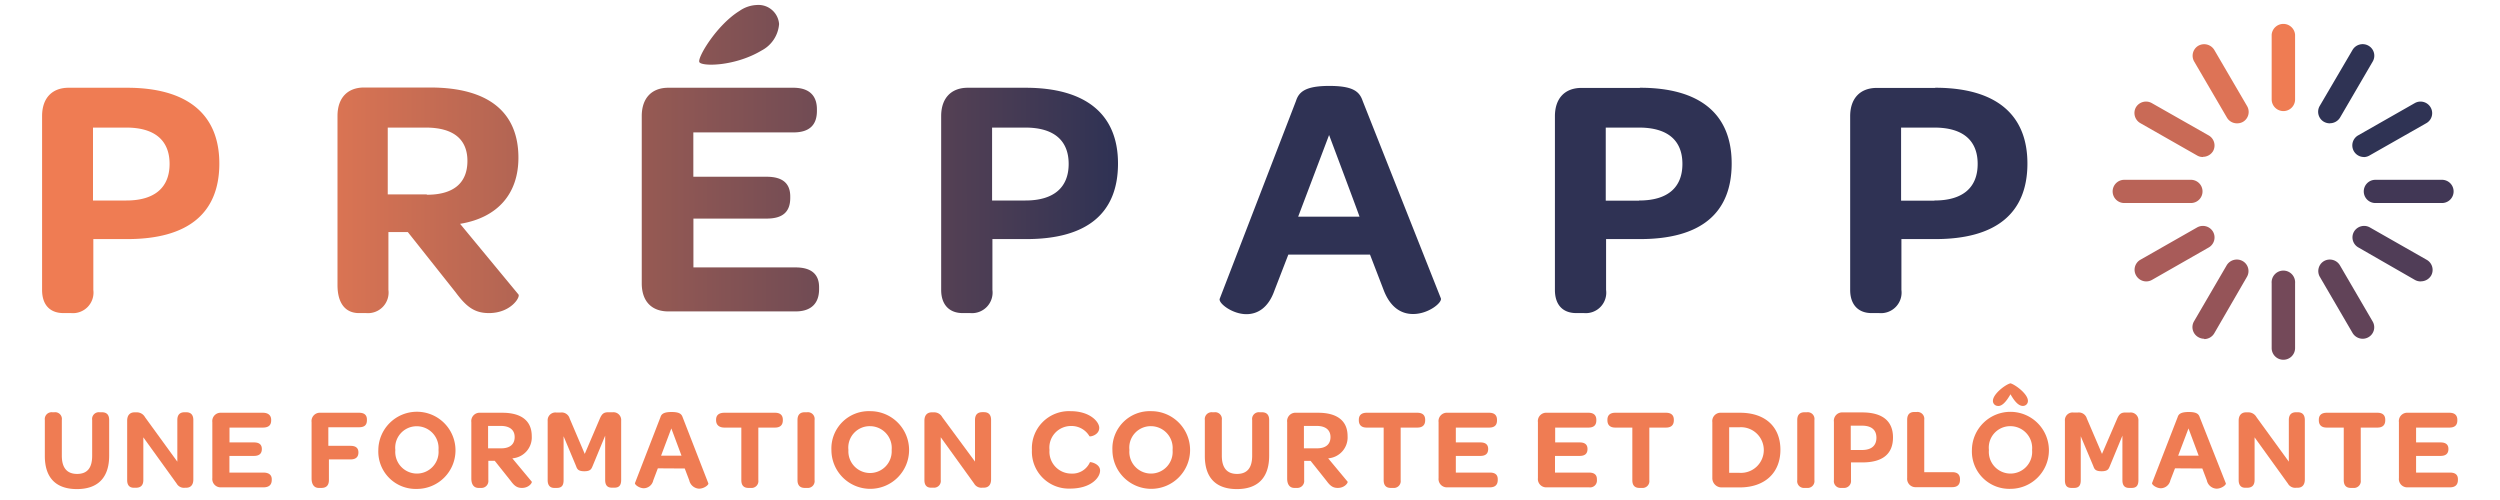 <svg id="Calque_1" data-name="Calque 1" xmlns="http://www.w3.org/2000/svg" xmlns:xlink="http://www.w3.org/1999/xlink" viewBox="0 0 300 60"><defs><style>.cls-1{fill:url(#Dégradé_sans_nom_2);}.cls-2{fill:none;}.cls-3{fill:#ef7c53;}.cls-4{fill:#744959;}.cls-5{fill:#dd7356;}.cls-6{fill:#614358;}.cls-7{fill:#c96a56;}.cls-8{fill:#503d57;}.cls-9{fill:#b96357;}.cls-10{fill:#413755;}.cls-11{fill:#a85b59;}.cls-12{fill:#2f3354;}.cls-13{fill:#955458;}</style><linearGradient id="Dégradé_sans_nom_2" x1="7.07" y1="15.85" x2="245.31" y2="15.85" gradientTransform="matrix(1, 0, 0, -1, -2, 35)" gradientUnits="userSpaceOnUse"><stop offset="0" stop-color="#ef7c53"/><stop offset="0.1" stop-color="#ef7c53"/><stop offset="0.54" stop-color="#2f3254"/><stop offset="1" stop-color="#2f3254"/></linearGradient></defs><path class="cls-1" d="M15.24,10.53h-7c-2,0-3.19,1.25-3.19,3.4V34.79c0,1.8.95,2.78,2.57,2.78h.91a2.47,2.47,0,0,0,2.67-2.78v-6.1h4.07c7.27,0,11.05-3.08,11.05-9.07S22.38,10.53,15.24,10.53Zm-.08,13.53h-4V15.31h4c3.4,0,5.19,1.53,5.19,4.36S18.56,24.06,15.16,24.06ZM62.21,35.33l-7-8.47c4.56-.75,7-3.66,7-7.93,0-5.49-3.61-8.43-10.6-8.43H43.7c-2,0-3.2,1.25-3.2,3.41v20.3c0,2.15.92,3.36,2.58,3.36h.86a2.47,2.47,0,0,0,2.67-2.78V27.85h2.33l5.73,7.22c1.29,1.75,2.28,2.5,4,2.5C61.32,37.57,62.48,35.62,62.21,35.33Zm-11-12H46.53V15.31h4.56c3.33,0,5,1.41,5,4S54.5,23.37,51.22,23.37ZM90.82.6a3.88,3.88,0,0,0-2.08.71C86,3,83.67,6.91,83.92,7.45s4.24.55,7.49-1.4a3.91,3.91,0,0,0,2.08-3.17A2.48,2.48,0,0,0,90.82.6Zm4.65,31.49H83.21V26.23H92c2,0,2.83-.87,2.83-2.49v-.16c0-1.5-.83-2.37-2.83-2.37h-8.8V15.89h12c1.91,0,2.83-.87,2.83-2.58v-.2c0-1.63-.92-2.58-2.83-2.58h-15c-2,0-3.19,1.25-3.19,3.4V34c0,2.17,1.2,3.37,3.19,3.37H95.47c1.9,0,2.82-1,2.82-2.66V34.5C98.31,32.92,97.37,32.09,95.47,32.09Zm27.67-21.56h-7c-2,0-3.2,1.25-3.2,3.4V34.79c0,1.8,1,2.78,2.58,2.78h.91a2.47,2.47,0,0,0,2.66-2.78v-6.1h4.07c7.27,0,11-3.08,11-9.07s-3.95-9.09-11.1-9.09Zm-.09,13.53h-4V15.31h4c3.4,0,5.19,1.53,5.19,4.36S126.45,24.06,123.05,24.06ZM172.9,35.79l-9.38-23.68c-.38-1.13-1.16-1.8-4-1.8s-3.65.7-4,1.8l-9.15,23.73c-.21.52,1.49,1.86,3.2,1.86,1.28,0,2.61-.7,3.36-2.83l1.67-4.32h9.8l1.62,4.21c.83,2.21,2.2,2.92,3.53,2.92C171.41,37.7,173.11,36.29,172.9,35.79ZM155.78,26l3.71-9.8s3.65,9.71,3.65,9.8Zm41-15.45h-7c-2,0-3.19,1.25-3.19,3.4V34.79c0,1.8.95,2.78,2.57,2.78h.92a2.46,2.46,0,0,0,2.65-2.78v-6.1h4.07c7.27,0,11-3.08,11-9.07S203.94,10.53,196.79,10.53Zm-.09,13.53h-4V15.31h4c3.42,0,5.2,1.53,5.2,4.36S200.12,24.06,196.7,24.06Zm35.53-13.53h-7c-2,0-3.2,1.25-3.2,3.4V34.79c0,1.8,1,2.78,2.57,2.78h.91a2.47,2.47,0,0,0,2.67-2.78v-6.1h4.07c7.26,0,11.05-3.08,11.05-9.07S239.38,10.53,232.23,10.53Zm-.09,13.53h-4V15.31h4c3.41,0,5.19,1.53,5.19,4.36S235.55,24.06,232.14,24.06Z"/><path class="cls-2" d="M90.82.6a3.88,3.88,0,0,0-2.08.71C86,3,83.67,6.91,83.92,7.45s4.24.55,7.49-1.4a3.91,3.91,0,0,0,2.08-3.17A2.48,2.48,0,0,0,90.82.6Zm78.76,37.1c1.8,0,3.53-1.41,3.33-1.91l-9.39-23.68c-.38-1.13-1.16-1.8-4-1.8s-3.65.7-4,1.8l-9.15,23.73c-.21.52,1.49,1.86,3.2,1.86m82.6-27.17h-7c-2,0-3.2,1.25-3.2,3.4V34.79c0,1.8,1,2.78,2.57,2.78h.91a2.47,2.47,0,0,0,2.67-2.78v-6.1h4.07c7.26,0,11.05-3.08,11.05-9.07S239.38,10.53,232.23,10.53Zm-.09,13.53h-4V15.31h4c3.41,0,5.19,1.53,5.19,4.36S235.55,24.06,232.14,24.06ZM196.79,10.53h-7c-2,0-3.19,1.25-3.19,3.4V34.79c0,1.8.95,2.78,2.57,2.78h.92a2.46,2.46,0,0,0,2.65-2.78v-6.1h4.07c7.27,0,11-3.08,11-9.07S203.94,10.53,196.79,10.53Zm-.09,13.53h-4V15.31h4c3.42,0,5.2,1.53,5.2,4.36S200.12,24.06,196.7,24.06ZM123.13,10.53h-7c-2,0-3.2,1.25-3.2,3.4V34.79c0,1.8,1,2.78,2.57,2.78h.91a2.46,2.46,0,0,0,2.66-2.78v-6.1h4.07c7.28,0,11.06-3.08,11.06-9.07S130.28,10.53,123.13,10.53Zm-.08,13.53h-4V15.31h4c3.4,0,5.19,1.53,5.19,4.36S126.45,24.06,123.05,24.06Zm-27.58,8H83.21V26.23H92c2,0,2.83-.87,2.83-2.49v-.16c0-1.5-.83-2.37-2.83-2.37h-8.8V15.89h12c1.91,0,2.83-.87,2.83-2.58v-.2c0-1.63-.92-2.58-2.83-2.58h-15c-2,0-3.19,1.25-3.19,3.4V34c0,2.17,1.2,3.37,3.19,3.37H95.47c1.9,0,2.82-1,2.82-2.66V34.5C98.31,32.92,97.37,32.09,95.47,32.09ZM62.21,35.33l-7-8.47c4.56-.75,7-3.66,7-7.93,0-5.49-3.61-8.43-10.6-8.43H43.7c-2,0-3.2,1.25-3.2,3.41v20.3c0,2.15.92,3.36,2.58,3.36h.86a2.47,2.47,0,0,0,2.67-2.78V27.85h2.33l5.73,7.22c1.29,1.75,2.28,2.5,4,2.5C61.32,37.57,62.48,35.62,62.21,35.33Zm-11-12H46.53V15.31h4.56c3.33,0,5,1.41,5,4S54.5,23.37,51.22,23.37Zm-36-12.84h-7c-2,0-3.19,1.25-3.19,3.4V34.79c0,1.8.95,2.78,2.57,2.78h.91a2.47,2.47,0,0,0,2.67-2.78v-6.1h4.07c7.27,0,11.05-3.08,11.05-9.07S22.38,10.53,15.24,10.53Zm-.08,13.53h-4V15.31h4c3.4,0,5.19,1.53,5.19,4.36S18.56,24.06,15.16,24.06Z"/><path class="cls-3" d="M274,13.33a1.41,1.41,0,0,1-1.4-1.39V4.16a1.41,1.41,0,0,1,2.81,0v7.78A1.4,1.4,0,0,1,274,13.33h0"/><path class="cls-4" d="M274,43.17a1.4,1.4,0,0,1-1.4-1.39h0V34a1.41,1.41,0,1,1,2.81,0v7.77A1.4,1.4,0,0,1,274,43.17h0"/><path class="cls-5" d="M268.43,14.8a1.39,1.39,0,0,1-1.2-.69L263.3,7.38a1.39,1.39,0,0,1,.5-1.89h0a1.42,1.42,0,0,1,1.92.51l3.93,6.73a1.38,1.38,0,0,1-.49,1.89h0a1.4,1.4,0,0,1-.7.18"/><path class="cls-6" d="M283.52,40.65a1.42,1.42,0,0,1-1.21-.69l-3.93-6.74a1.39,1.39,0,0,1,.5-1.89h0a1.41,1.41,0,0,1,1.91.51l3.93,6.74a1.37,1.37,0,0,1-.5,1.88h0a1.4,1.4,0,0,1-.69.19"/><path class="cls-7" d="M264.34,18.84a1.32,1.32,0,0,1-.7-.19l-6.81-3.88a1.4,1.4,0,0,1-.52-1.89h0a1.41,1.41,0,0,1,1.92-.5l6.81,3.87a1.39,1.39,0,0,1,.53,1.88l0,0a1.42,1.42,0,0,1-1.2.69"/><path class="cls-8" d="M290.47,33.77a1.41,1.41,0,0,1-.7-.19L283,29.69a1.38,1.38,0,0,1-.52-1.89h0a1.41,1.41,0,0,1,1.92-.5l6.81,3.88a1.39,1.39,0,0,1,.53,1.88l0,0a1.43,1.43,0,0,1-1.2.7"/><path class="cls-9" d="M262.85,24.36H255a1.39,1.39,0,1,1-.18-2.78h8a1.39,1.39,0,0,1,.18,2.78h-.18"/><path class="cls-10" d="M293,24.36h-7.86a1.39,1.39,0,0,1-.19-2.78h8a1.39,1.39,0,0,1,.18,2.78H293"/><path class="cls-11" d="M257.54,33.77a1.41,1.41,0,0,1-1.2-.7,1.38,1.38,0,0,1,.49-1.89h0l6.81-3.88a1.41,1.41,0,0,1,1.92.5,1.39,1.39,0,0,1-.5,1.89h0l-6.81,3.89a1.41,1.41,0,0,1-.7.19"/><path class="cls-12" d="M283.67,18.84a1.39,1.39,0,0,1-.72-2.58l0,0,6.81-3.88a1.4,1.4,0,0,1,1.91.5,1.38,1.38,0,0,1-.49,1.89h0l-6.84,3.89a1.4,1.4,0,0,1-.69.19"/><path class="cls-13" d="M264.5,40.65a1.41,1.41,0,0,1-.7-.19,1.38,1.38,0,0,1-.53-1.88h0l3.93-6.74a1.42,1.42,0,0,1,1.92-.51,1.38,1.38,0,0,1,.52,1.88v0L265.71,40a1.4,1.4,0,0,1-1.2.69"/><path class="cls-12" d="M279.58,14.8a1.46,1.46,0,0,1-.7-.18,1.39,1.39,0,0,1-.53-1.88l0,0L282.3,6a1.41,1.41,0,0,1,1.91-.52,1.38,1.38,0,0,1,.53,1.88v0l-3.93,6.74a1.42,1.42,0,0,1-1.21.69"/><path class="cls-3" d="M5.38,54.72V50.4a.82.82,0,0,1,.89-.93h.26a.81.81,0,0,1,.89.93v4.29c0,1.44.61,2.18,1.83,2.18s1.81-.71,1.81-2.18V50.4a.81.81,0,0,1,.89-.93h.27c.59,0,.88.31.88.93v4.29c0,2.6-1.33,4-3.87,4S5.38,57.31,5.38,54.72Z"/><path class="cls-3" d="M15.26,57.62V50.48c0-.65.33-1,.89-1h.25a1.12,1.12,0,0,1,1,.58l3.88,5.34v-5c0-.61.29-.93.87-.93h.19c.57,0,.86.32.86.93v7.13c0,.67-.33,1-.87,1H22.2a1,1,0,0,1-1-.5l-4-5.55v5.12c0,.61-.29.93-.89.93h-.19C15.55,58.55,15.26,58.23,15.26,57.62Z"/><path class="cls-3" d="M25.48,57.37V50.66a1,1,0,0,1,1.06-1.13h5c.64,0,1,.31,1,.85v.07c0,.57-.31.86-1,.86h-4v1.78h2.93c.67,0,.95.29.95.79v0c0,.54-.3.83-.95.83H27.53v2h4.08c.64,0,1,.27,1,.8v.08c0,.57-.31.89-1,.89H26.54A1,1,0,0,1,25.48,57.37Z"/><path class="cls-3" d="M37.39,57.41V50.66a1,1,0,0,1,1.07-1.13h4.63c.64,0,.94.29.94.81v.09c0,.57-.3.84-.94.84H39.4V53.5h2.66c.65,0,.95.28.95.79v0c0,.54-.3.84-.95.84H39.47V57.6c0,.63-.3.95-.9.95h-.32C37.7,58.55,37.39,58.13,37.39,57.41Z"/><path class="cls-3" d="M45.4,54A4.63,4.63,0,1,1,50,58.67,4.48,4.48,0,0,1,45.4,54Zm7.22,0A2.62,2.62,0,0,0,50,51.15,2.57,2.57,0,0,0,47.44,54a2.6,2.6,0,1,0,5.18,0Z"/><path class="cls-3" d="M63.81,57.8c.08.09-.31.75-1.18.75-.58,0-.91-.25-1.34-.84L59.37,55.3H58.6v2.32a.83.83,0,0,1-.89.93h-.29c-.55,0-.86-.41-.86-1.13V50.66a1,1,0,0,1,1.07-1.13h2.64c2.33,0,3.54,1,3.54,2.8A2.52,2.52,0,0,1,61.48,55Zm-3.67-4c1.09,0,1.62-.52,1.62-1.35s-.56-1.34-1.67-1.34H58.57v2.69Z"/><path class="cls-3" d="M65.72,57.62V50.5a.93.93,0,0,1,1-1h.57a1,1,0,0,1,1.07.72l1.81,4.25L72,50.19c.25-.55.47-.72,1-.72h.54a.93.93,0,0,1,1,1v7.12c0,.61-.22.93-.8.93h-.32c-.56,0-.8-.32-.8-.93V52.28l-1.5,3.63c-.15.35-.24.64-1,.64s-.87-.28-1-.64l-1.49-3.56v5.27c0,.61-.21.93-.81.93h-.31C66,58.55,65.72,58.23,65.72,57.62Z"/><path class="cls-3" d="M78.94,56.2l-.55,1.45a1.19,1.19,0,0,1-1.12.94c-.57,0-1.14-.45-1.07-.63l3.06-7.91c.11-.37.4-.61,1.33-.61s1.19.24,1.32.61L85,58c.07.17-.5.64-1.11.64a1.27,1.27,0,0,1-1.18-1l-.54-1.42Zm2.84-1.52s-1.22-3.27-1.22-3.27l-1.23,3.27Z"/><path class="cls-3" d="M86.93,51.31c-.61,0-1-.3-1-.88v-.06c0-.55.34-.84,1-.84H93c.62,0,.94.29.94.84v.06c0,.58-.32.88-.94.88H91v6.31a.82.82,0,0,1-.9.93h-.29c-.57,0-.85-.32-.85-.93V51.31Z"/><path class="cls-3" d="M95.7,57.62V50.4c0-.62.3-.93.87-.93h.28a.81.81,0,0,1,.9.93v7.22a.82.82,0,0,1-.9.93h-.28C96,58.55,95.7,58.23,95.7,57.62Z"/><path class="cls-3" d="M99.77,54a4.48,4.48,0,0,1,4.63-4.66A4.66,4.66,0,1,1,99.77,54ZM107,54a2.62,2.62,0,0,0-2.6-2.86A2.57,2.57,0,0,0,101.81,54,2.6,2.6,0,1,0,107,54Z"/><path class="cls-3" d="M110.93,57.62V50.48c0-.65.33-1,.89-1h.25a1.1,1.1,0,0,1,1,.58L117,55.39v-5c0-.61.3-.93.88-.93h.19c.57,0,.86.32.86.93v7.13c0,.67-.33,1-.87,1h-.17a1,1,0,0,1-1-.5l-4-5.55v5.12a.81.81,0,0,1-.89.93h-.2C111.22,58.55,110.93,58.23,110.93,57.62Z"/><path class="cls-3" d="M123.83,54a4.45,4.45,0,0,1,4.63-4.66c2.37,0,3.45,1.3,3.45,2,0,.89-1.15,1.11-1.18,1a2.49,2.49,0,0,0-2.2-1.22A2.59,2.59,0,0,0,125.94,54a2.62,2.62,0,0,0,2.62,2.83,2.3,2.3,0,0,0,2.23-1.36c0-.07,1.22.15,1.22,1s-1.11,2.16-3.58,2.16A4.43,4.43,0,0,1,123.83,54Z"/><path class="cls-3" d="M133.49,54a4.48,4.48,0,0,1,4.63-4.66A4.66,4.66,0,1,1,133.49,54Zm7.22,0a2.62,2.62,0,0,0-2.6-2.86A2.57,2.57,0,0,0,135.53,54a2.6,2.6,0,1,0,5.18,0Z"/><path class="cls-3" d="M144.58,54.72V50.4a.82.82,0,0,1,.89-.93h.26a.81.81,0,0,1,.89.93v4.29c0,1.44.61,2.18,1.82,2.18s1.82-.71,1.82-2.18V50.4a.81.81,0,0,1,.89-.93h.27c.58,0,.88.31.88.93v4.29c0,2.6-1.33,4-3.87,4S144.58,57.31,144.58,54.72Z"/><path class="cls-3" d="M161.71,57.8c.08.09-.31.75-1.18.75-.58,0-.91-.25-1.34-.84l-1.92-2.41h-.77v2.32a.83.83,0,0,1-.89.93h-.29c-.55,0-.86-.41-.86-1.13V50.66a1,1,0,0,1,1.07-1.13h2.64c2.33,0,3.54,1,3.54,2.8A2.52,2.52,0,0,1,159.38,55Zm-3.67-4c1.09,0,1.62-.52,1.62-1.35s-.56-1.34-1.67-1.34h-1.52v2.69Z"/><path class="cls-3" d="M164,51.31c-.61,0-.94-.3-.94-.88v-.06c0-.55.33-.84.94-.84h6.08c.62,0,.94.29.94.84v.06c0,.58-.32.88-.94.88h-2v6.31a.82.82,0,0,1-.9.93h-.29c-.57,0-.85-.32-.85-.93V51.31Z"/><path class="cls-3" d="M172.63,57.37V50.66a1,1,0,0,1,1.07-1.13h5c.64,0,.94.31.94.85v.07c0,.57-.3.86-.94.86h-4v1.78h2.94c.66,0,.94.29.94.79v0c0,.54-.29.83-.94.83h-2.94v2h4.09c.64,0,.94.27.94.8v.08c0,.57-.3.89-.94.89H173.7A1,1,0,0,1,172.63,57.37Z"/><path class="cls-3" d="M184.55,57.37V50.66a1,1,0,0,1,1.07-1.13h5c.63,0,.94.31.94.85v.07c0,.57-.31.86-.94.86h-4v1.78h2.94c.66,0,.94.29.94.79v0c0,.54-.29.83-.94.83H186.6v2h4.09c.63,0,.94.27.94.8v.08a.82.82,0,0,1-.94.89h-5.07A1,1,0,0,1,184.55,57.37Z"/><path class="cls-3" d="M193.83,51.31c-.61,0-.94-.3-.94-.88v-.06c0-.55.33-.84.94-.84h6.09c.62,0,.94.29.94.84v.06c0,.58-.32.88-.94.88h-2v6.31a.82.82,0,0,1-.9.93h-.29c-.57,0-.85-.32-.85-.93V51.31Z"/><path class="cls-3" d="M205.48,57.37V50.66a1,1,0,0,1,1.08-1.13h2.25c3,0,4.84,1.67,4.84,4.44s-1.87,4.52-4.89,4.52h-2.15A1.11,1.11,0,0,1,205.48,57.37Zm3.27-.63a2.74,2.74,0,1,0,0-5.47H207.5v5.47Z"/><path class="cls-3" d="M215.67,57.62V50.4c0-.62.31-.93.88-.93h.28a.81.81,0,0,1,.9.93v7.22a.82.82,0,0,1-.9.93h-.28A.81.81,0,0,1,215.67,57.62Z"/><path class="cls-3" d="M222.12,57.62a.83.83,0,0,1-.89.93h-.3a.81.81,0,0,1-.86-.93v-7a1,1,0,0,1,1.07-1.13h2.32c2.39,0,3.7,1,3.7,3s-1.26,3-3.68,3h-1.36ZM223.44,54c1.13,0,1.73-.52,1.73-1.47s-.6-1.45-1.73-1.45h-1.35V54Z"/><path class="cls-3" d="M228.86,57.37v-7c0-.62.3-.93.85-.93H230a.82.82,0,0,1,.91.93v6.29h3.35c.64,0,.94.29.94.86v.05c0,.57-.3.89-.94.89h-4.34A1,1,0,0,1,228.86,57.37Z"/><path class="cls-3" d="M236.63,54a4.62,4.62,0,1,1,4.61,4.66A4.48,4.48,0,0,1,236.63,54Zm7.22,0a2.62,2.62,0,0,0-2.61-2.86A2.57,2.57,0,0,0,238.67,54a2.6,2.6,0,1,0,5.18,0Zm-4.06-5.29a.6.6,0,0,1-.64-.61c0-.84,1.57-2,2.11-2.1.54.14,2.09,1.26,2.09,2.1a.59.59,0,0,1-.62.61c-.46,0-.95-.47-1.47-1.4C240.72,48.25,240.25,48.72,239.79,48.72Z"/><path class="cls-3" d="M247.79,57.62V50.5a.92.92,0,0,1,1-1h.57a1,1,0,0,1,1.06.72l1.82,4.25,1.83-4.25c.25-.55.47-.72,1-.72h.54a.93.93,0,0,1,1,1v7.12c0,.61-.22.93-.8.93h-.32c-.55,0-.8-.32-.8-.93V52.28l-1.5,3.63c-.15.35-.23.64-1,.64s-.87-.28-1-.64l-1.5-3.56v5.27c0,.61-.21.93-.8.93h-.32C248,58.55,247.79,58.23,247.79,57.62Z"/><path class="cls-3" d="M261,56.2l-.56,1.45a1.19,1.19,0,0,1-1.12.94c-.57,0-1.14-.45-1.07-.63l3.07-7.91c.11-.37.4-.61,1.33-.61s1.19.24,1.31.61L267.1,58c.07.17-.5.64-1.11.64a1.25,1.25,0,0,1-1.17-1l-.54-1.42Zm2.84-1.52s-1.22-3.27-1.22-3.27l-1.24,3.27Z"/><path class="cls-3" d="M268.64,57.62V50.48c0-.65.34-1,.89-1h.25a1.12,1.12,0,0,1,1,.58l3.88,5.34v-5c0-.61.29-.93.87-.93h.2c.56,0,.85.32.85.93v7.13c0,.67-.33,1-.87,1h-.16a1,1,0,0,1-1-.5l-4-5.55v5.12c0,.61-.29.93-.89.93h-.19C268.94,58.55,268.64,58.23,268.64,57.62Z"/><path class="cls-3" d="M279.21,51.31c-.62,0-.95-.3-.95-.88v-.06c0-.55.33-.84.95-.84h6.08c.62,0,.94.29.94.84v.06c0,.58-.32.88-.94.88h-2v6.31a.82.82,0,0,1-.9.93h-.29c-.57,0-.85-.32-.85-.93V51.31Z"/><path class="cls-3" d="M287.87,57.37V50.66a1,1,0,0,1,1.06-1.13h5c.64,0,.95.31.95.85v.07c0,.57-.31.86-.95.86h-4v1.78h2.93c.67,0,.95.29.95.79v0c0,.54-.3.83-.95.83h-2.93v2H294c.64,0,.95.27.95.8v.08c0,.57-.31.89-.95.89h-5.07A1,1,0,0,1,287.87,57.37Z"/></svg>